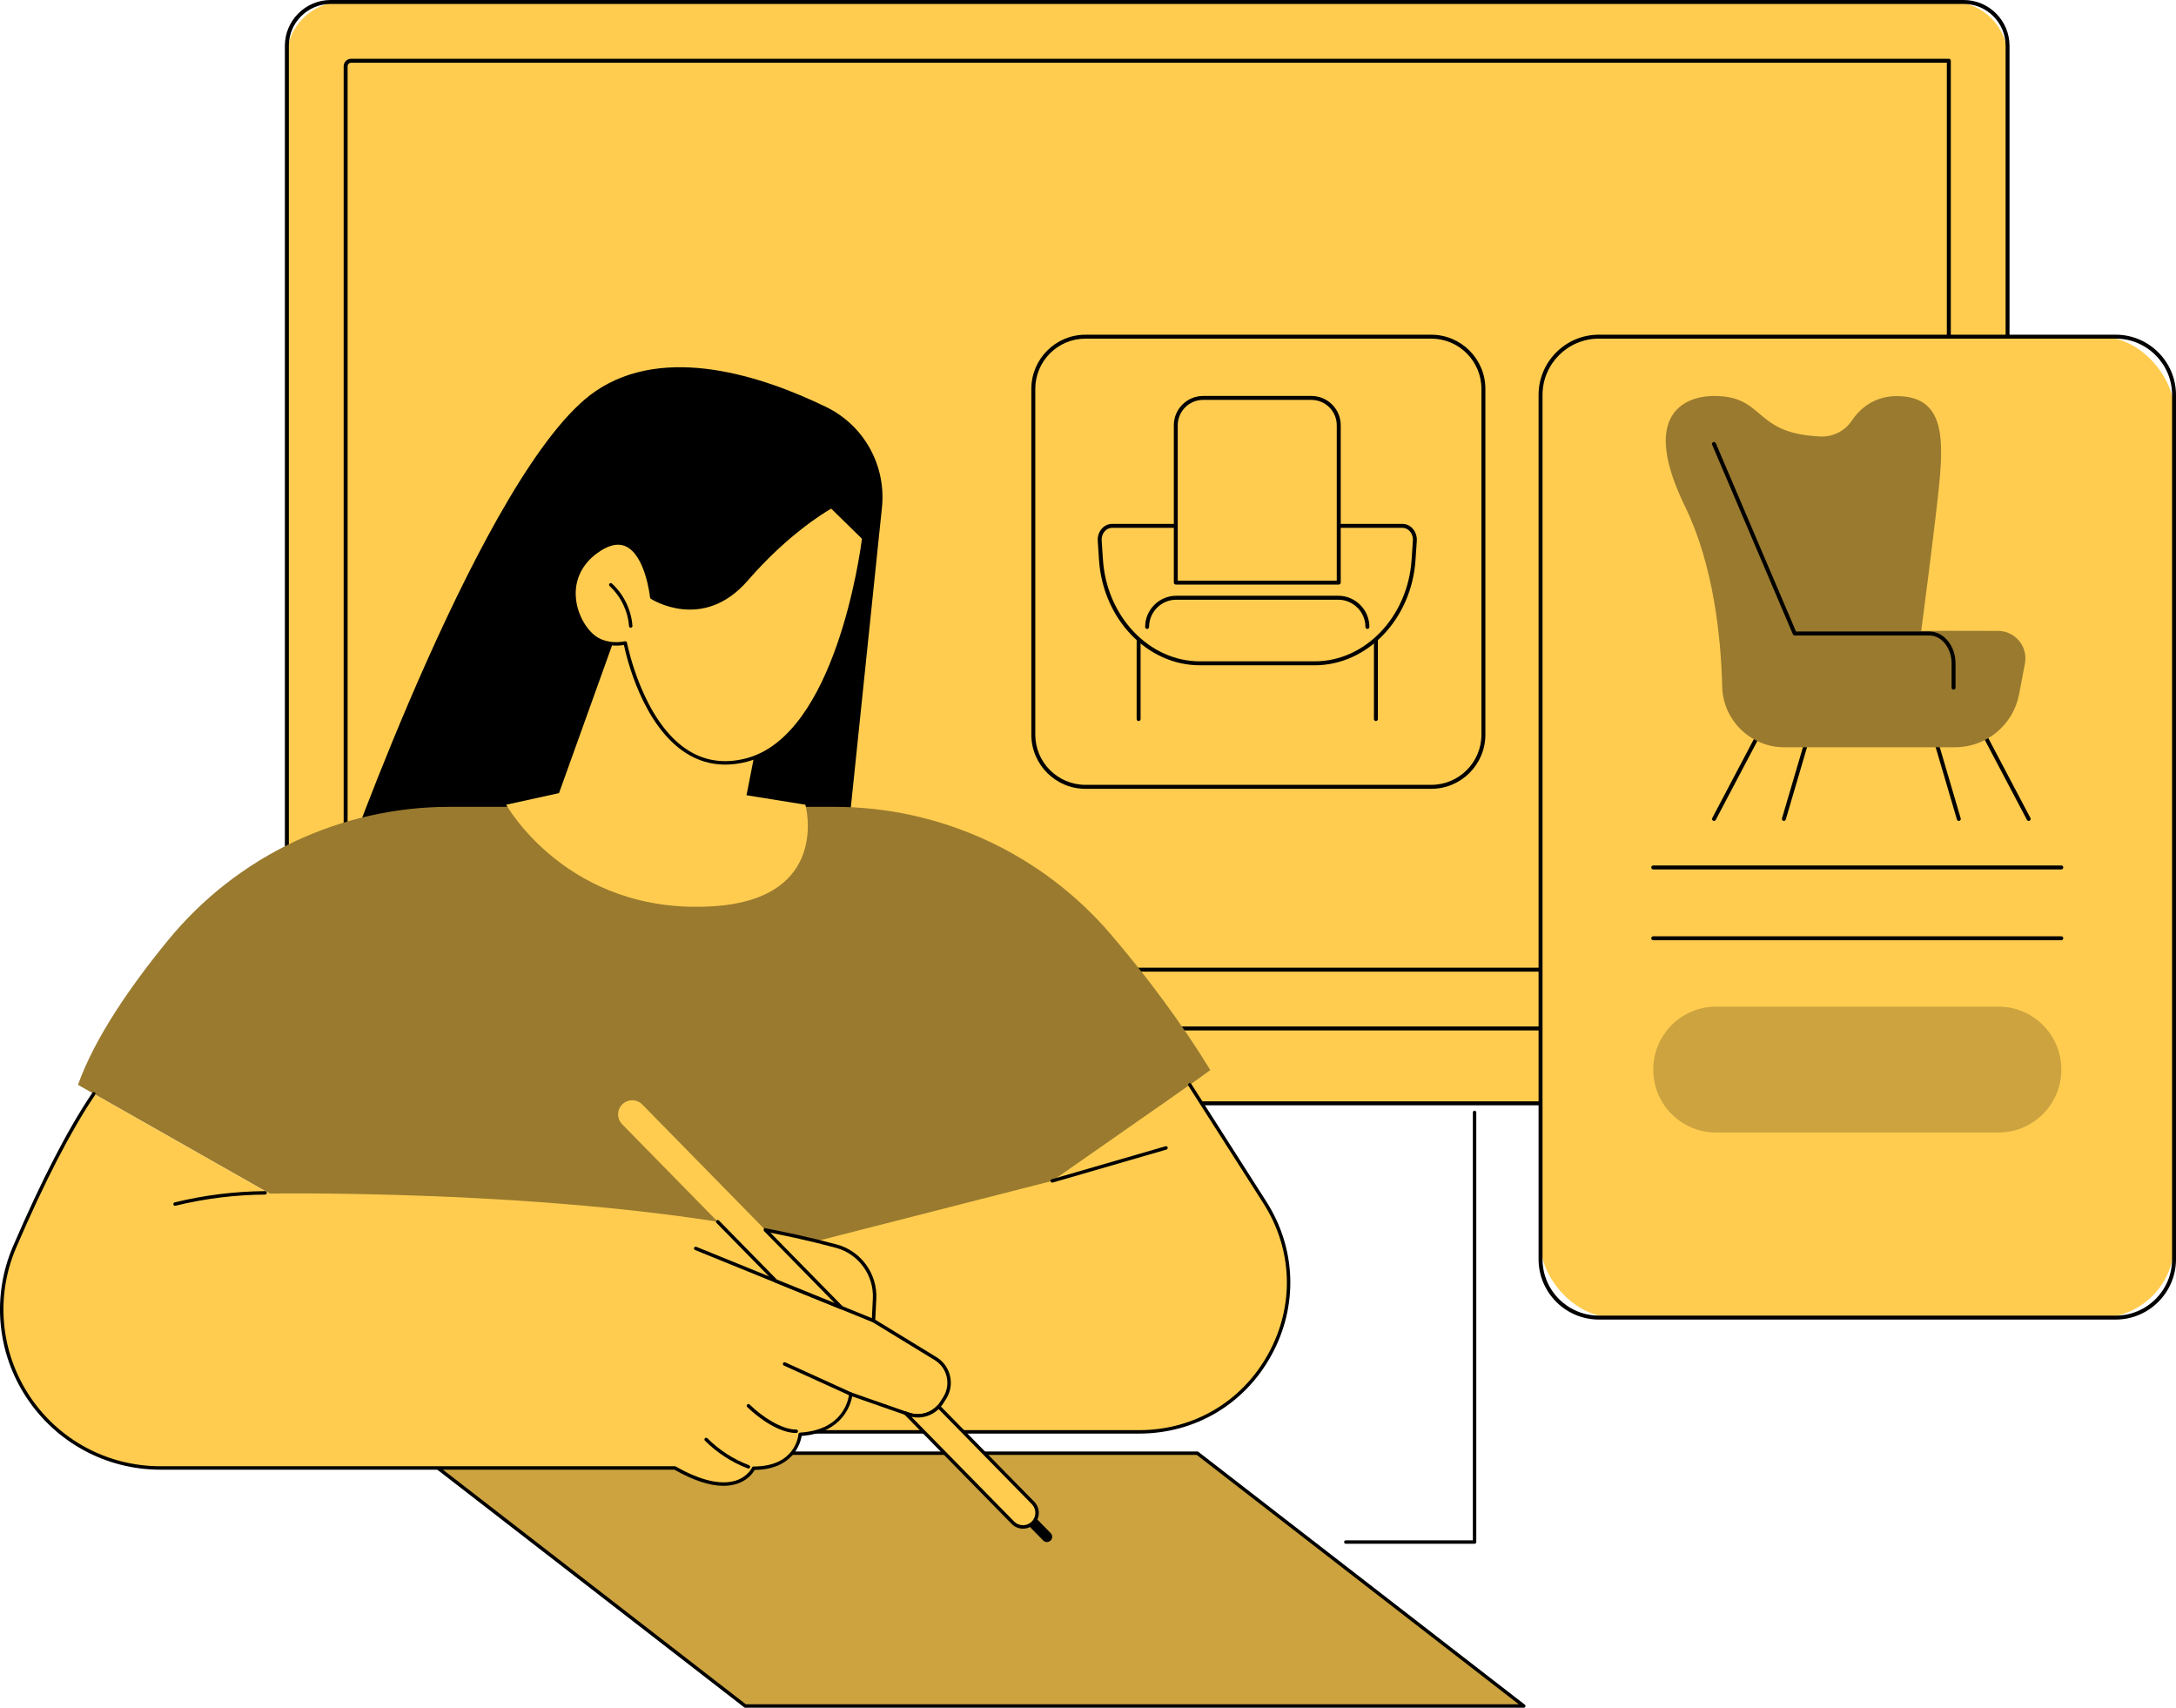 <?xml version="1.0" encoding="UTF-8"?><svg id="Illustration" xmlns="http://www.w3.org/2000/svg" viewBox="0 0 2781.52 2182.58"><g id="Exams_and_tests"><g id="Custom_furniture"><path d="M2536.02,1298.85H452.6l-85.93,12.12v31.16c0,37.54,31.35,67.94,70.01,67.94h2059.56c38.66,0,70.01-30.43,70.01-67.94v-24.91l-30.24-18.37h0Z" fill="#ffcc4f" stroke-width="0"/><path d="M437.55,2.52h2057.81c39.14,0,70.87,31.77,70.87,70.87v1241.03H366.67V73.39c0-39.14,31.77-70.87,70.87-70.87Z" fill="#ffcc4f" stroke-width="0"/><path d="M2566.23,1316.94H366.67c-1.4,0-2.52-1.12-2.52-2.52V58.56c0-32.31,26.28-58.56,58.56-58.56h2087.44c32.31,0,58.56,26.28,58.56,58.56v1255.86c0,1.4-1.12,2.52-2.52,2.52h.03ZM369.19,1311.9h2194.51V58.56c0-29.5-24.02-53.52-53.52-53.52H422.75c-29.5,0-53.52,24.02-53.52,53.52v1253.34h-.03Z" stroke-width="0"/><path d="M2491.11,1241.82H441.82c-1.4,0-2.52-1.12-2.52-2.52V84.62c0-5.23,4.27-9.5,9.5-9.5h2042.34c1.4,0,2.52,1.12,2.52,2.52v1161.67c0,1.4-1.12,2.52-2.52,2.52h-.03ZM444.34,1236.78h2044.25V80.19H448.77c-2.46,0-4.43,2.01-4.43,4.43v1152.17h0Z" stroke-width="0"/><path d="M2496.25,1412.62H436.68c-40,0-72.53-32.53-72.53-72.53,0-1.4,1.12-2.52,2.52-2.52s2.52,1.12,2.52,2.52c0,37.22,30.27,67.49,67.49,67.49h2059.56c37.22,0,67.49-30.27,67.49-67.49,0-1.4,1.12-2.52,2.52-2.52s2.52,1.12,2.52,2.52c0,40-32.53,72.53-72.53,72.53h0Z" stroke-width="0"/><rect x="1969.24" y="430.27" width="809.77" height="1253.69" rx="94.25" ry="94.25" fill="#ffcc4f" stroke-width="0"/><path d="M2704.46,1686.48h-660.69c-42.48,0-77.06-34.57-77.06-77.06V504.81c0-42.48,34.57-77.06,77.06-77.06h660.69c42.48,0,77.06,34.57,77.06,77.06v1104.61c0,42.48-34.57,77.06-77.06,77.06ZM2043.78,432.79c-39.71,0-72.02,32.31-72.02,72.02v1104.61c0,39.71,32.31,72.02,72.02,72.02h660.69c39.71,0,72.02-32.31,72.02-72.02V504.81c0-39.71-32.31-72.02-72.02-72.02h-660.69Z" stroke-width="0"/><path d="M2554.49,1286.51h-360.74c-44.43,0-80.47,36.01-80.47,80.47s36.01,80.47,80.47,80.47h360.74c44.43,0,80.47-36.01,80.47-80.47s-36.01-80.47-80.47-80.47Z" fill="#cca33f" stroke-width="0"/><path d="M2634.93,1201.67h-521.65c-1.4,0-2.52-1.12-2.52-2.52s1.12-2.52,2.52-2.52h521.65c1.4,0,2.52,1.12,2.52,2.52s-1.12,2.52-2.52,2.52Z" stroke-width="0"/><path d="M2634.93,1111.18h-521.65c-1.4,0-2.52-1.12-2.52-2.52s1.12-2.52,2.52-2.52h521.65c1.4,0,2.52,1.12,2.52,2.52s-1.12,2.52-2.52,2.52Z" stroke-width="0"/><path d="M2251.64,931.58l-60.67,115.08,60.67-115.08Z" fill="#ffcc4f" stroke-width="0"/><path d="M2190.98,1049.17c-.38,0-.8-.1-1.18-.29-1.24-.64-1.69-2.17-1.05-3.41l60.67-115.08c.64-1.24,2.17-1.69,3.41-1.05s1.69,2.17,1.05,3.41l-60.67,115.08c-.45.86-1.34,1.34-2.23,1.34h0Z" stroke-width="0"/><path d="M2314.16,931.58l-33.87,115.08,33.87-115.08Z" fill="#ffcc4f" stroke-width="0"/><path d="M2280.28,1049.17c-.22,0-.48-.03-.7-.1-1.34-.38-2.11-1.79-1.72-3.13l33.87-115.08c.38-1.34,1.79-2.11,3.13-1.72s2.11,1.79,1.72,3.13l-33.87,115.08c-.32,1.08-1.34,1.82-2.42,1.82Z" stroke-width="0"/><path d="M2532.55,931.58l60.67,115.08-60.67-115.08Z" fill="#ffcc4f" stroke-width="0"/><path d="M2593.21,1049.17c-.89,0-1.79-.48-2.23-1.34l-60.67-115.08c-.64-1.24-.19-2.74,1.05-3.41,1.24-.64,2.74-.19,3.41,1.05l60.67,115.08c.64,1.24.19,2.74-1.05,3.41-.38.19-.77.29-1.18.29h0Z" stroke-width="0"/><path d="M2470,931.58l33.87,115.08-33.87-115.08Z" fill="#ffcc4f" stroke-width="0"/><path d="M2503.9,1049.17c-1.08,0-2.11-.7-2.42-1.82l-33.87-115.08c-.38-1.34.38-2.74,1.72-3.13,1.34-.41,2.74.38,3.13,1.72l33.87,115.08c.38,1.34-.38,2.74-1.72,3.13-.22.06-.48.1-.7.1Z" stroke-width="0"/><path d="M2452.9,809.03c.03-.41,59.61-.29,101.11-.16,20.38.06,35.69,18.63,31.86,38.66l-7.5,39.42c-7.24,38.05-40.51,65.58-79.26,65.58h-218.52c-41.59,0-75.62-33.14-76.65-74.73-1.53-63.47-11-156.13-47.94-231.98-62.83-129.08,14.1-137.25,34.93-137.25,64.78,0,47.68,47.72,135.62,51.83,16.78.77,32.92-7.05,42.29-20.96,9.79-14.54,27.69-31.39,57.76-30.62,52.66,1.31,56.81,43.22,48.93,117.03-6.73,63.03-22.68,183.18-22.68,183.18h.03Z" fill="#997a2f" stroke-width="0"/><path d="M2499.12,955.05h-218.52c-42.61,0-78.14-34.64-79.16-77.19-1.53-63.82-11.07-155.71-47.68-230.92-25.77-52.95-31.23-91.96-16.2-115.97,14.07-22.49,42.04-24.91,53.43-24.91,31.32,0,44.3,11,58.02,22.68,15.66,13.27,31.86,27.02,77.7,29.15,15.88.77,31.32-6.86,40.09-19.87,10.05-14.93,28.51-32.5,59.93-31.74,18.02.45,31.07,5.55,39.87,15.6,16.81,19.17,16.87,54.09,11.51,104.23-6.06,56.81-19.78,161.3-22.26,180.27,1.72-.06,4.02-.06,7.05-.1,6.51-.03,15.79-.1,26.38-.06,19.87,0,44.49.06,64.78.13,10.46.03,20.29,4.69,26.95,12.76,6.67,8.07,9.35,18.6,7.4,28.9l-7.5,39.42c-7.46,39.2-41.85,67.62-81.72,67.62h-.06ZM2190.98,511.1c-10.53,0-36.42,2.2-49.12,22.52-14.03,22.45-8.48,59.84,16.46,111.09,37.03,76.04,46.63,168.66,48.19,233,.96,39.84,34.19,72.28,74.13,72.28h218.52c37.48,0,69.76-26.73,76.77-63.54l7.5-39.42c1.69-8.8-.64-17.83-6.35-24.72-5.71-6.92-14.1-10.91-23.06-10.91-84.33-.29-99.26-.06-100.63.1l-.29-2.39-2.68-.29c.03-.38.06-.7.13-.99,1.44-10.91,16.2-122.8,22.55-182.28,5.07-47.43,5.26-82.64-10.3-100.38-7.81-8.93-19.65-13.46-36.2-13.87h-1.88c-27.94,0-44.62,15.98-53.74,29.54-9.73,14.45-26.7,22.93-44.49,22.07-47.56-2.2-65.16-17.16-80.73-30.33-13.59-11.51-25.33-21.47-54.76-21.47h0Z" fill="#997a2f" stroke-width="0"/><path d="M2497.2,881.37c-1.4,0-2.52-1.12-2.52-2.52v-30.97c0-19.68-12.76-35.69-28.42-35.69h-172.14c-1.02,0-1.91-.61-2.33-1.53l-103.18-242.25c-.54-1.28.06-2.77,1.34-3.32,1.28-.54,2.77.06,3.32,1.34l102.51,240.68h170.45c18.44,0,33.46,18.28,33.46,40.76v30.97c0,1.4-1.12,2.52-2.52,2.52h.03Z" stroke-width="0"/><rect x="1320.86" y="430.27" width="575.36" height="575.36" rx="66.66" ry="66.66" fill="#ffcc4f" stroke-width="0"/><path d="M1829.53,1008.16h-442.01c-38.15,0-69.18-31.03-69.18-69.18v-442.01c0-38.15,31.03-69.18,69.18-69.18h442.01c38.15,0,69.18,31.03,69.18,69.18v442.01c0,38.15-31.03,69.18-69.18,69.18ZM1387.52,432.79c-35.37,0-64.14,28.77-64.14,64.14v442.01c0,35.37,28.77,64.14,64.14,64.14h442.01c35.37,0,64.14-28.77,64.14-64.14v-442.01c0-35.37-28.77-64.14-64.14-64.14h-442.01Z" stroke-width="0"/><path d="M1455.46,921.53c-1.4,0-2.52-1.12-2.52-2.52v-117.73c0-1.4,1.12-2.52,2.52-2.52s2.52,1.12,2.52,2.52v117.73c0,1.4-1.12,2.52-2.52,2.52Z" stroke-width="0"/><path d="M1758.79,921.53c-1.4,0-2.52-1.12-2.52-2.52v-117.73c0-1.4,1.12-2.52,2.52-2.52s2.52,1.12,2.52,2.52v117.73c0,1.4-1.12,2.52-2.52,2.52Z" stroke-width="0"/><path d="M1680.55,847.75h-146.82c-66.31,0-121.39-57.64-126.37-132.21l-1.63-24.3c-.7-10.33,6.54-19.14,15.72-19.14h371.36c9.19,0,16.43,8.8,15.72,19.14l-1.63,24.3c-4.98,74.57-60.06,132.21-126.37,132.21Z" fill="#ffcc4f" stroke-width="0"/><path d="M1680.55,850.27h-146.82c-67.24,0-123.85-59.1-128.89-134.57l-1.63-24.3c-.41-6.06,1.63-11.93,5.55-16.14,3.41-3.67,7.94-5.68,12.69-5.68h371.36c4.75,0,9.28,2.01,12.69,5.68,3.92,4.21,5.96,10.08,5.55,16.14l-1.63,24.3c-5.04,75.47-61.65,134.57-128.89,134.57ZM1421.46,674.62c-3.35,0-6.54,1.44-8.99,4.08-3,3.19-4.53,7.69-4.21,12.38l1.63,24.3c4.85,72.82,59.26,129.85,123.85,129.85h146.82c64.59,0,119-57.03,123.85-129.85l1.63-24.3c.32-4.66-1.21-9.15-4.21-12.38-2.46-2.62-5.65-4.08-8.99-4.08h-371.36,0Z" stroke-width="0"/><path d="M1676.37,508.58h-138.46c-19.3,0-34.93,15.63-34.93,34.93v201.1h208.28v-201.1c0-19.3-15.63-34.93-34.93-34.93h.03Z" fill="#ffcc4f" stroke-width="0"/><path d="M1711.27,747.12h-208.28c-1.4,0-2.52-1.12-2.52-2.52v-201.1c0-20.64,16.81-37.45,37.45-37.45h138.46c20.64,0,37.45,16.81,37.45,37.45v201.1c0,1.4-1.12,2.52-2.52,2.52h-.03ZM1505.51,742.08h203.24v-198.58c0-17.86-14.54-32.41-32.41-32.41h-138.46c-17.86,0-32.41,14.54-32.41,32.41v198.58h.03Z" stroke-width="0"/><path d="M1747.91,803.8c-1.4,0-2.52-1.12-2.52-2.52,0-19.2-15.63-34.8-34.83-34.8h-206.91c-19.2,0-34.8,15.63-34.8,34.8,0,1.4-1.12,2.52-2.52,2.52s-2.52-1.12-2.52-2.52c0-21.98,17.89-39.87,39.87-39.87h206.91c21.98,0,39.87,17.89,39.87,39.87,0,1.4-1.12,2.52-2.52,2.52h-.03Z" stroke-width="0"/></g><polygon points="1947.79 2180.38 952.64 2180.38 535.37 1857.27 1530.52 1857.27 1947.79 2180.38" fill="#cca33f" stroke-width="0"/><path d="M1947.79,2182.58h-995.15c-.49,0-.96-.16-1.35-.46l-417.27-323.1c-.74-.58-1.04-1.56-.74-2.45.31-.89,1.14-1.49,2.08-1.49h995.15c.49,0,.96.16,1.35.46l417.27,323.1c.74.58,1.04,1.56.74,2.45-.31.89-1.14,1.49-2.08,1.49ZM953.39,2178.17h987.95l-411.58-318.7h-987.95l411.58,318.7Z" stroke-width="0"/><path d="M1073.71,1165.52l53.67-516.95c5.55-53.5-22.85-104.83-71.22-128.35-80.77-39.27-206.07-80.92-294.95-20.25-141.34,96.47-325.31,617.89-325.31,617.89l637.81,47.67Z" stroke-width="0"/><path d="M396.27,1697.54h928.62v-169.59l222.25-160.35c-36.59-59.67-80.64-118.98-127.08-173.3-88.46-103.48-217.72-163.13-353.86-163.13h-491.34c-139.39,0-271.46,62.47-359.83,170.27-48.28,58.89-94.01,125.14-115.33,185.06l296.57,168.28v142.76Z" fill="#997a2f" stroke-width="0"/><path d="M1616.85,1536.76l-95.9-150.27-175.89,122.77-497.6,127.22-65.47,193.54h674.12c150.58,0,241.75-166.34,160.74-293.27Z" fill="#ffcc4f" stroke-width="0"/><path d="M1456.11,1832.23h-674.12c-.71,0-1.38-.34-1.79-.92-.41-.58-.52-1.32-.3-1.99l65.47-193.54c.39-1.15,1.64-1.77,2.79-1.38,1.15.39,1.77,1.64,1.38,2.79l-64.49,190.63h671.05c69.9,0,131.69-36.59,165.28-97.89,33.6-61.3,31.2-133.07-6.4-191.99l-95.9-150.27c-.65-1.03-.35-2.39.67-3.04,1.03-.65,2.39-.35,3.04.67l95.9,150.27c38.48,60.3,40.93,133.75,6.55,196.48-34.38,62.73-97.61,100.18-169.14,100.18Z" stroke-width="0"/><path d="M1345.06,1511.47c-.96,0-1.84-.63-2.12-1.59-.34-1.17.34-2.39,1.5-2.73l145.44-42.16c1.17-.34,2.39.34,2.73,1.5.34,1.17-.34,2.39-1.5,2.73l-145.44,42.16c-.2.06-.41.09-.61.09Z" stroke-width="0"/><path d="M119.86,1397.93l224.81,127.56s448.07-7.59,724.69,67.26c29.93,8.1,50.1,36.07,48.56,67.04l-1.39,28.1,79.34,48.49c17.29,10.56,22.54,33.26,11.65,50.35l-3.84,6.02c-9.03,14.16-26.61,20.26-42.46,14.72l-73.69-25.74s-3.32,47.65-64.73,51.43c0,0-2.94,43.32-59.49,43.32,0,0-19.85,45.82-100.59-.32H205.04c-145.57,0-243.84-148.94-186.29-282.65,31.12-72.31,66.21-144.08,101.11-195.58Z" fill="#ffcc4f" stroke-width="0"/><path d="M924.77,1898.99c-17.51,0-38.48-6.9-62.63-20.63H205.04c-69.18,0-133.19-34.5-171.24-92.3-37.99-57.7-44.37-130.01-17.08-193.43,36.35-84.46,70.44-150.39,101.31-195.94.68-1.01,2.05-1.27,3.06-.59,1.01.68,1.27,2.05.59,3.06-30.72,45.32-64.67,111-100.91,195.21-26.7,62.05-20.46,132.8,16.71,189.27,37.23,56.55,99.87,90.32,167.56,90.32h657.68c.38,0,.76.1,1.09.29,31.5,18,58.18,24.18,77.13,17.87,15.24-5.07,20.3-16.4,20.35-16.52.35-.81,1.14-1.33,2.02-1.33,53.72,0,57.17-39.58,57.29-41.27.08-1.1.96-1.98,2.06-2.04,58.67-3.61,62.53-47.52,62.67-49.39.05-.68.42-1.31.99-1.68.57-.38,1.29-.47,1.94-.24l73.69,25.74c14.96,5.23,31.36-.46,39.88-13.82l3.84-6.02c4.95-7.76,6.53-16.97,4.45-25.94-2.07-8.97-7.54-16.55-15.39-21.35l-79.34-48.49c-.69-.42-1.09-1.18-1.05-1.99l1.4-28.1c1.48-29.79-18.26-57.05-46.93-64.81-33.13-8.97-70.53-17.2-111.14-24.48-1.2-.21-1.99-1.36-1.78-2.56.22-1.2,1.36-2,2.56-1.78,40.74,7.3,78.25,15.56,111.51,24.56,30.66,8.3,51.76,37.43,50.19,69.28l-1.33,26.8,78.22,47.8c8.87,5.42,15.04,13.98,17.39,24.11,2.34,10.13.56,20.53-5.03,29.3l-3.84,6.02c-9.62,15.09-28.13,21.52-45.05,15.61l-71.17-24.86c-1.91,10.43-12.29,46.53-64.58,50.55-1.43,8.57-10.28,42.82-60.07,43.44-1.93,3.49-8.26,12.94-22.33,17.62-5.4,1.8-11.26,2.69-17.57,2.69Z" stroke-width="0"/><path d="M956.69,1876.91c-.26,0-.52-.05-.78-.14-20.43-7.75-39.39-20.03-54.81-35.5-.86-.86-.86-2.26,0-3.11.86-.86,2.26-.86,3.11,0,14.99,15.03,33.41,26.96,53.26,34.5,1.14.43,1.71,1.7,1.28,2.84-.33.88-1.17,1.42-2.06,1.42Z" stroke-width="0"/><path d="M1017.83,1831.49c-21.17,0-47-17.91-62.68-33.24-.87-.85-.89-2.24-.03-3.11.85-.87,2.25-.89,3.11-.04,16.28,15.92,41.03,31.98,59.61,31.98,1.22,0,2.2.99,2.2,2.2s-.98,2.2-2.2,2.2Z" stroke-width="0"/><path d="M1116.53,1690.11c-.28,0-.56-.05-.83-.16l-227.23-92.34c-1.12-.46-1.67-1.74-1.21-2.87.46-1.13,1.74-1.67,2.87-1.21l227.23,92.34c1.12.46,1.67,1.74,1.21,2.87-.35.86-1.17,1.37-2.04,1.37Z" stroke-width="0"/><path d="M1087.53,1783.94c-.3,0-.61-.06-.91-.2l-84.61-38.49c-1.11-.5-1.6-1.81-1.09-2.92.5-1.1,1.8-1.6,2.92-1.09l84.61,38.49c1.11.5,1.6,1.81,1.09,2.92-.37.81-1.17,1.29-2.01,1.29Z" stroke-width="0"/><path d="M223.76,1541.07c-.99,0-1.89-.67-2.14-1.68-.29-1.18.44-2.37,1.62-2.66,37.79-9.23,76.67-14.07,115.57-14.39h.02c1.21,0,2.19.97,2.2,2.18.01,1.22-.97,2.21-2.18,2.22-38.56.31-77.1,5.11-114.56,14.26-.18.04-.35.06-.52.06Z" stroke-width="0"/><path d="M1343.05,1959.4l-45-45.88c-3.59,3.91-9.23,5.41-14.38,3.61l-1.39-.49,51.17,52.17c1.32,1.34,3.06,2.02,4.8,2.02s3.4-.64,4.71-1.92c2.65-2.6,2.69-6.86.09-9.51Z" stroke-width="0"/><path d="M821.04,1411.62c-6.97-7.11-18.4-7.23-25.51-.25-7.11,6.98-7.22,18.4-.25,25.51l196.47,200.31,84.03,34.15-254.74-259.72Z" fill="#ffcc4f" stroke-width="0"/><path d="M1075.78,1673.54c-.28,0-.56-.05-.83-.16l-84.03-34.15c-.28-.11-.53-.28-.74-.5l-74.29-75.74c-.85-.87-.84-2.26.03-3.11.86-.85,2.26-.84,3.11.03l73.97,75.42,73.77,29.98-89.98-91.74c-.85-.87-.84-2.26.03-3.11.86-.85,2.26-.84,3.11.03l97.41,99.32c.73.75.84,1.9.26,2.77-.42.62-1.11.98-1.83.98Z" stroke-width="0"/><path d="M1320.51,1920.85l-120.7-123.06c-9.63,10.49-24.76,14.51-38.59,9.68l-3.74-1.31,137.26,139.95c3.53,3.6,8.2,5.41,12.88,5.41s9.12-1.72,12.63-5.16c7.11-6.98,7.22-18.4.25-25.51Z" fill="#ffcc4f" stroke-width="0"/><path d="M1307.63,1953.73c-5.48,0-10.61-2.15-14.45-6.07l-137.26-139.95c-.72-.73-.84-1.86-.29-2.72.55-.86,1.63-1.23,2.59-.9l3.74,1.31c12.83,4.48,27.05.91,36.24-9.09.41-.45.98-.7,1.58-.71.62-.03,1.18.23,1.61.66l120.7,123.06c7.81,7.97,7.69,20.81-.28,28.62-3.81,3.73-8.84,5.79-14.17,5.79ZM1165.18,1810.86l131.15,133.71c3,3.06,7.02,4.75,11.31,4.75s8.11-1.61,11.09-4.53c6.23-6.12,6.33-16.16.22-22.4l-119.12-121.45c-9.22,8.9-22.21,12.57-34.64,9.92Z" stroke-width="0"/><path d="M791.8,798.65l-77.24,215.02-67.53,14.81s78.82,141.38,264.26,129.8c151.59-9.46,118.21-129.8,118.21-129.8l-75.26-12.1,26.73-136.32-189.17-81.4Z" fill="#ffcc4f" stroke-width="0"/><path d="M1104.12,687.7s-28.95,252.35-149.88,283.68c-120.93,31.33-154.94-149.63-154.94-149.63,0,0-25.85,6.4-43.49-10.57-23.64-22.73-36.86-73.55,5.41-105.35,61.43-46.22,71.93,57.61,71.93,57.61,0,0,64.27,42.64,121.09-22.93,56.82-65.58,108.63-93.16,108.63-93.16l41.25,40.36Z" fill="#ffcc4f" stroke-width="0"/><path d="M927,977.22c-17.89,0-34.61-4.89-49.97-14.64-55.88-35.49-76.26-122.87-79.46-138.23-6.88,1.18-27.86,3.26-43.29-11.57-15.03-14.45-23.92-37.39-22.64-58.43,1.2-19.88,10.97-37.27,28.26-50.27,15.66-11.79,29.63-15.12,41.53-9.92,26.06,11.4,32.84,59.9,33.8,67.99,7.98,4.92,65.35,36.94,117.36-23.08,56.44-65.13,108.74-93.38,109.26-93.66.85-.45,1.89-.3,2.57.37l41.25,40.36c.49.48.72,1.15.65,1.83-.07.63-7.52,64.08-29.69,130.54-29.5,88.41-71.62,142.02-121.83,155.02-9.54,2.47-18.81,3.7-27.79,3.7ZM799.3,819.55c.42,0,.83.12,1.19.35.51.33.86.85.97,1.44.19,1,19.49,100.41,77.94,137.51,22,13.96,46.99,17.46,74.28,10.39,114.12-29.56,145.86-262.87,148.12-280.73l-39.29-38.44c-8.63,4.93-55.88,33.33-106.61,91.88-57.43,66.28-123.32,23.76-123.98,23.32-.55-.36-.91-.96-.97-1.61-.05-.54-5.8-54.32-31.3-65.47-10.32-4.52-22.81-1.36-37.11,9.4-16.22,12.2-25.39,28.46-26.51,47.02-1.2,19.81,7.16,41.39,21.3,54.99,16.53,15.9,41.19,10.08,41.44,10.02.17-.04.35-.06.52-.06Z" stroke-width="0"/><path d="M806.25,802.28c-1.14,0-2.11-.88-2.19-2.04-1.45-19.39-10.49-38.06-24.81-51.21-.89-.82-.95-2.22-.13-3.11.83-.9,2.22-.95,3.11-.13,15.14,13.9,24.69,33.63,26.22,54.13.09,1.21-.82,2.27-2.03,2.36-.06,0-.11,0-.17,0Z" stroke-width="0"/><path d="M1884.91,1973.03h-164.59c-1.22,0-2.2-.99-2.2-2.2s.99-2.2,2.2-2.2h162.38v-546.88c0-1.22.99-2.2,2.2-2.2s2.2.99,2.2,2.2v549.08c0,1.22-.98,2.2-2.2,2.2Z" stroke-width="0"/></g></svg>